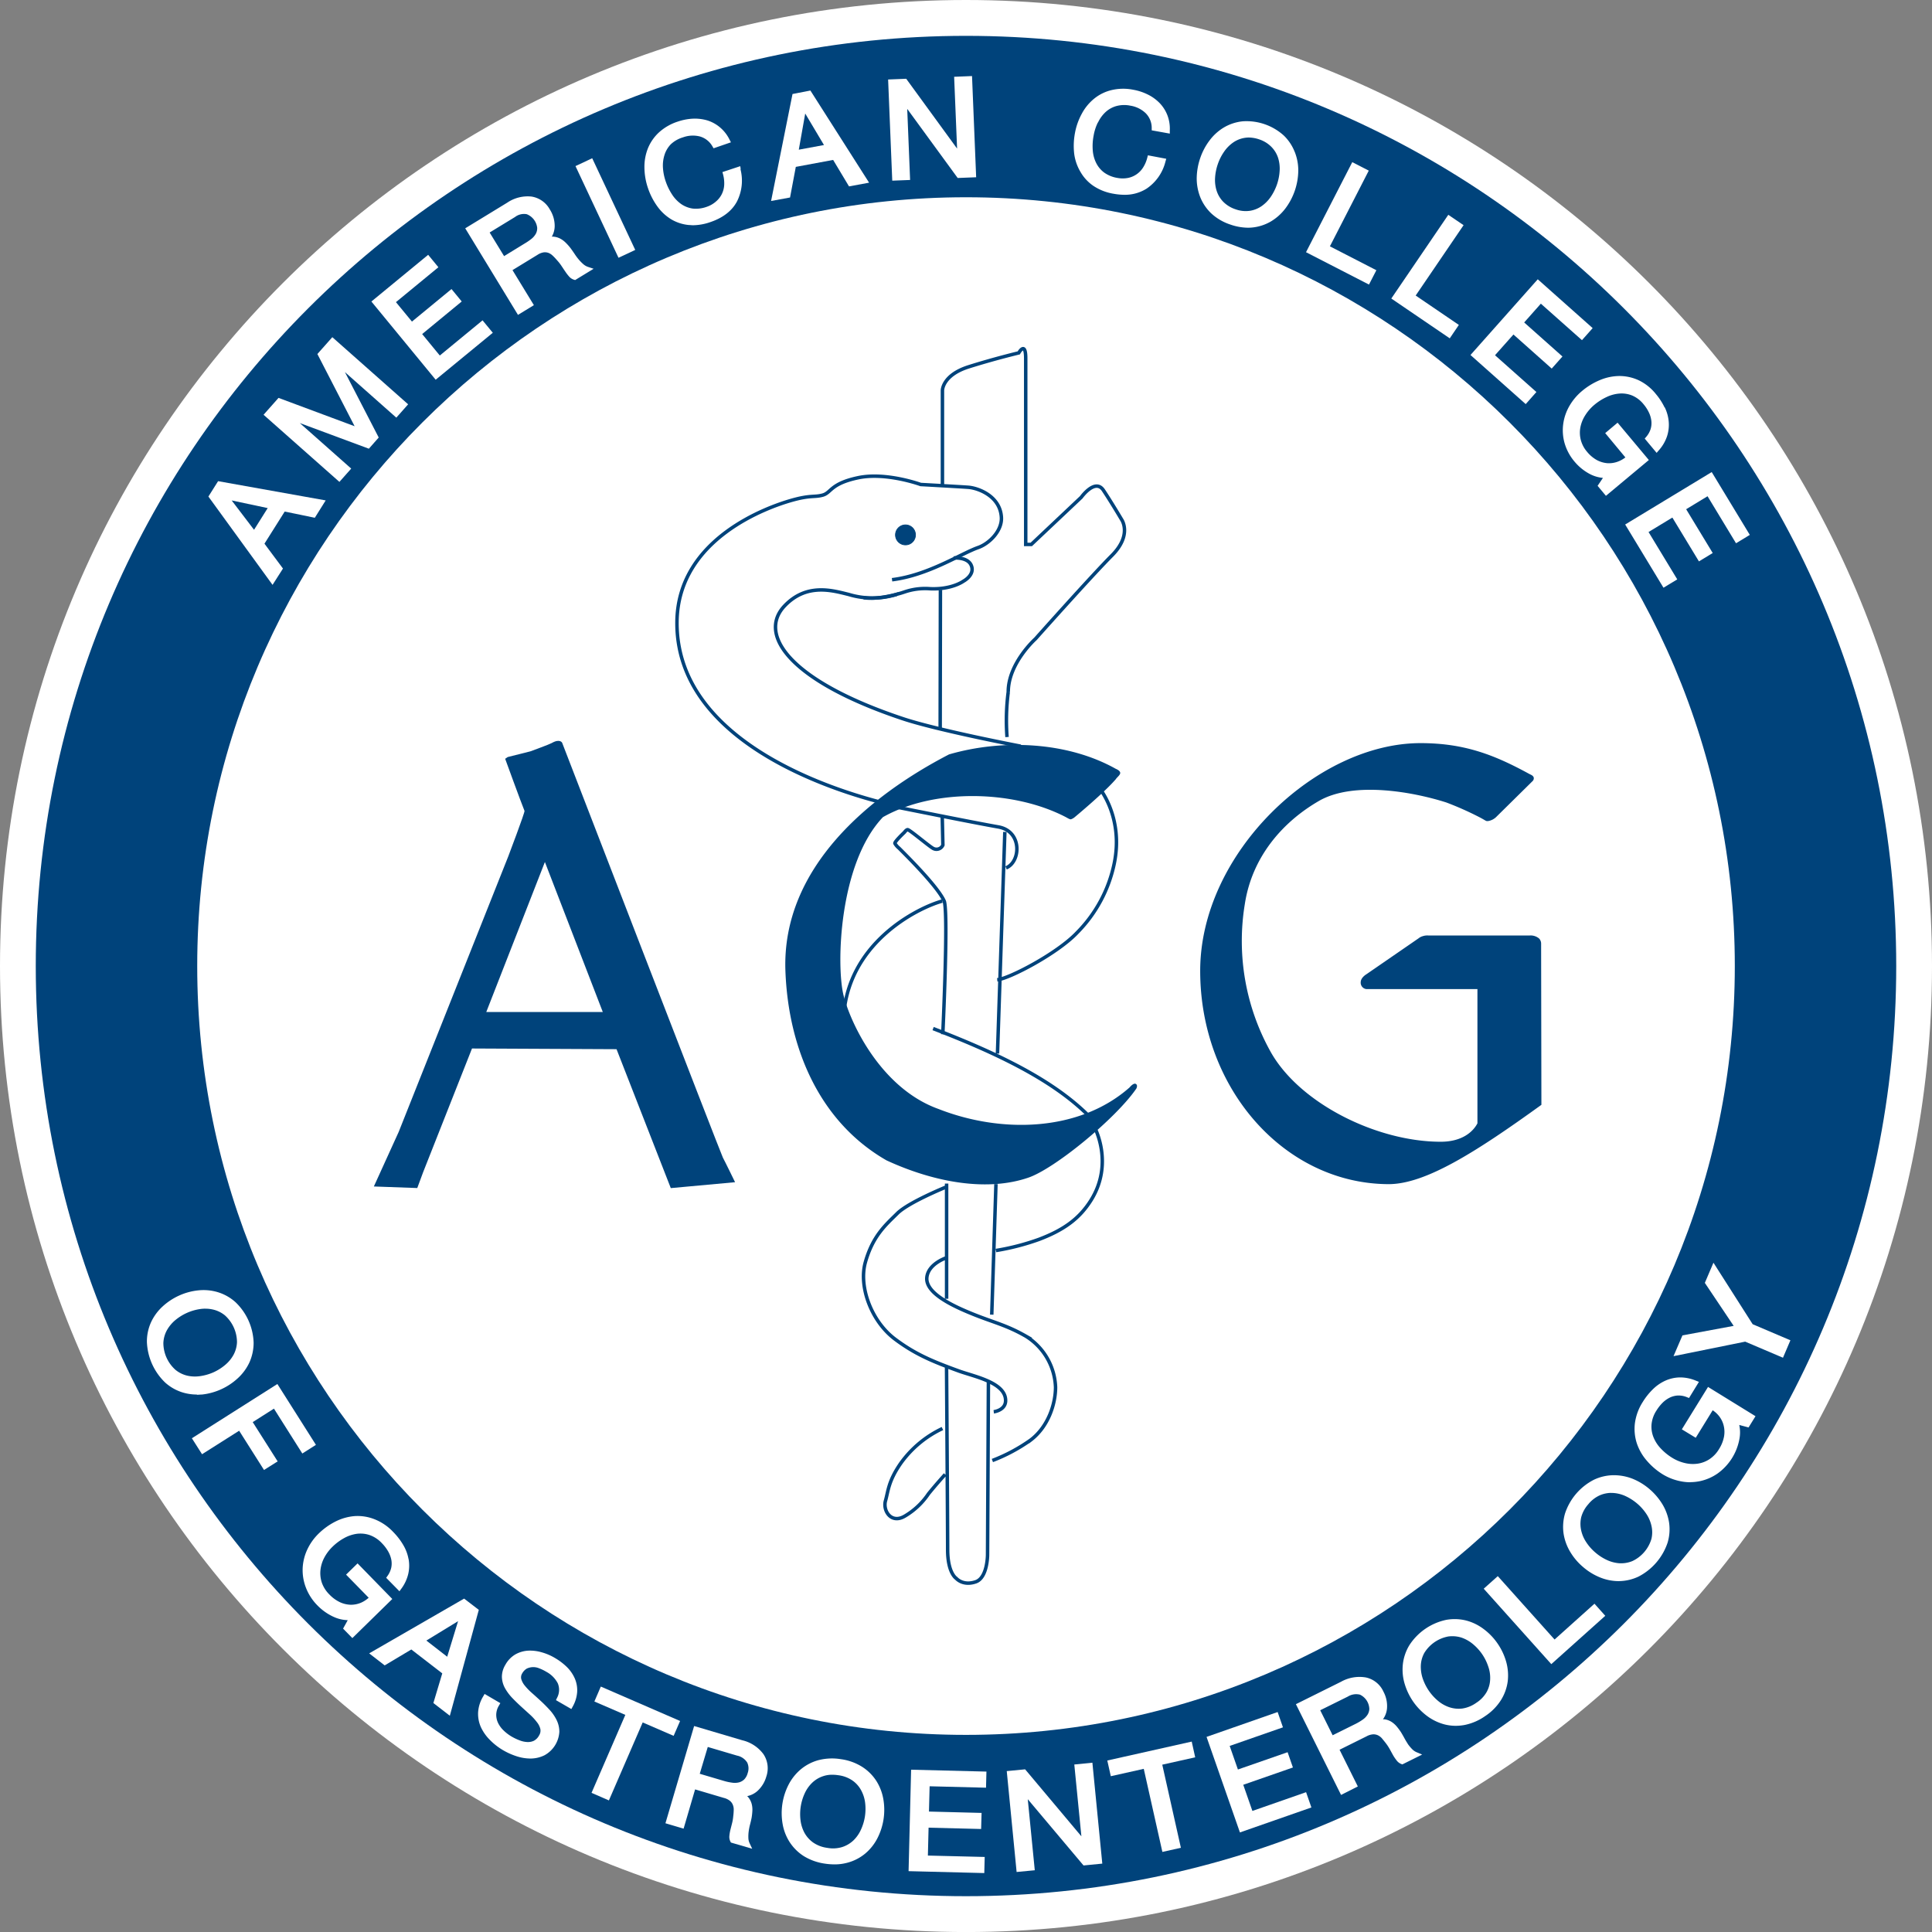 <svg id="logo_ACG" xmlns="http://www.w3.org/2000/svg" viewBox="0 0 556.31 556.32"><rect x="0" y="0" width="556.31" height="556.32" fill="#808080" stroke="none"/><defs><style>.cls-1{fill:#fff;}.cls-2{fill:#00437b;}.cls-3,.cls-4,.cls-5{fill:none;stroke:#00437b;}.cls-4{stroke-miterlimit:1;}.cls-5{stroke-width:0.23px;}</style></defs><title>logo_ACG_Oct20-17_ay</title><g id="logo_ACG-2" data-name="logo_ACG"><path id="circWh" class="cls-1" d="M406,584.77c153.62,0,278.16-124.54,278.16-278.16S559.63,28.45,406,28.45,127.85,153,127.85,306.61,252.38,584.77,406,584.77" transform="translate(-127.85 -28.45)"/><g id="ACG"><path class="cls-2" d="M553.27,351.91c-1.31,2.51-4.51,5.3-10.56,5.3-18.5,0-40.72-11.11-49-25.92a65.47,65.47,0,0,1-7.41-42.57c2.14-13.85,11.17-23.75,21.29-29.62s27.6-2.51,36.75.43a90.73,90.73,0,0,1,9.7,4.33c1.87,1,1.63,1.07,2.36,1a4.38,4.38,0,0,0,2.45-1.34l10.29-10.15a1.11,1.11,0,0,0,.33-1.07c-.25-.62-.78-.72-1.4-1.07-9.83-5.36-18.48-8.8-31.19-8.8-30,0-63.44,31.65-63.44,65.57s24.3,61.33,54.25,61.42c10.64,0,25.2-9.27,44-22.84l-.08-44.5s0-.93,0-1.86a2.19,2.19,0,0,0-.56-1.51,3.77,3.77,0,0,0-2.72-.89H539.15a4.16,4.16,0,0,0-1.63.2,3.16,3.16,0,0,0-1.18.6L521.27,309s-1.58.92-1.61,2.25a1.85,1.85,0,0,0,1.61,2h32l0,36.52v2.11" transform="translate(-127.85 -28.45)"/><path class="cls-2" d="M449.22,249.85c.3.17,1.12.51,1.19,1.12s-1,1.36-1.23,1.8c-3.35,3.92-11.84,10.95-11.84,10.95a3.26,3.26,0,0,1-1.15.65c-.4,0-1-.4-1.43-.63-15.11-7.87-38-8.3-52.67,0-12.74,13.39-13.47,42.88-11.34,51.33s11,26.82,27.27,32.68c18.08,7.12,40.58,6.65,55.1-6.19,0,0,1.1-1.38,1.78-1s.15,1.34.15,1.34c-5.88,8.61-23.62,23.18-31.19,25.68-11.76,4-26.85,1.41-40.73-5-19.21-11-28.33-32.14-29.13-54.71-1-29.68,24.35-50.39,47.11-62.19,15.42-4.49,34.15-3.67,48.12,4.2" transform="translate(-127.85 -28.45)"/><path class="cls-2" d="M301.41,319.82l-16.66-43.16-16.88,43.19,33.54,0M248,370.54l-12.5-.45,7.15-15.71,31.55-79.33s4.83-12.72,4.68-13.11c-1-2.43-5.57-15-5.57-15l.72-.5,6.56-1.65s5.33-1.95,6.12-2.38c2.37-1.36,3-.1,3-.1S335.46,360.81,336,361.78s3.51,7.08,3.51,7.08L321,370.56l-15.62-40-41.62-.2L249.68,366Z" transform="translate(-127.85 -28.45)"/></g><path class="cls-3" d="M399.32,326.25s1.62-33.94.45-38.23c-1.64-3.95-10.27-12.57-13.07-15.37a4.82,4.82,0,0,1-1.16-1.35c-.18-.44,2.71-3.17,2.71-3.17s.63-.87,1-.77c.78.19,6.41,5,7.37,5.42a2,2,0,0,0,2.73-1l-.19-8.4" transform="translate(-127.85 -28.45)"/><path id="ringBlue" class="cls-2" d="M627.38,306.61C627.38,428.87,528.27,528,406,528S184.64,428.87,184.64,306.61,283.76,85.25,406,85.25s221.38,99.11,221.38,221.36M406,38.77c-147.93,0-267.85,119.92-267.85,267.84S258.08,574.45,406,574.45,673.86,454.54,673.86,306.61,553.95,38.77,406,38.77" transform="translate(-127.85 -28.45)"/><path id="snaketail" class="cls-3" d="M399.22,439.79a31,31,0,0,0-12,10c-3.6,5.19-3.6,8-4.4,10.8s1.6,6.79,5.59,4.4a21.08,21.08,0,0,0,6.79-6.4c2.16-2.67,4.8-5.59,4.8-5.59M412.46,426l-.25,50.17s0,6.62-3.42,7.76c-3.72,1.25-5.59-1-5.59-1s-2.48-1.48-2.48-8.27-.32-52.87-.32-52.87m-.17-51.52s-10.79,4.38-14,7.57S379.16,384.23,377,392c-1.92,7,1.76,16.89,8.51,22,5.76,4.33,10.69,6.41,18.43,9.22,4.4,1.6,13.47,3.29,13.47,8.51,0,2.83-3.42,3.24-3.42,3.24m-13.6-44.36s-5.26,1.69-5.66,5.68c-.45,4.53,7.47,8.23,13.46,10.63s9.46,3.08,15.06,6.28a18.07,18.07,0,0,1,8.54,14.69c0,4.8-2.07,11.31-7.12,15.18A49.63,49.63,0,0,1,413.6,449M443,353s5.72,10.48-1.08,21.18c-3.34,5.26-7.83,8.47-14.94,11.16a69.94,69.94,0,0,1-12.35,3.19m-18.09-63.91c20.09,7.73,35.43,15.49,45.35,25.68m-27.26,19.1L413.42,407m-13-37.74v33.17m-1.26-114.52c-7.23,2-27.8,12.3-28.45,34.44m73.62-67.09s7.16,8.47,4.34,21.93A39.73,39.73,0,0,1,438,297c-5.66,6-19.52,13.24-23,13.58M417.19,268l-2.12,63.81m-28.82-70.92s22.12,4.46,29.06,5.67,6.5,10.08,2.23,11.79M399.22,168V140.85s0-4.4,7.59-6.79,14.39-4,14.39-4,2-3.6,2,1.61v53.55h1.6l14.4-13.59s4-5.59,6.38-2,5.21,8.38,5.21,8.38,3.19,4.4-2.79,10.4-22,24-22,24-7.83,7-7.83,15.27a64.56,64.56,0,0,0-.35,13" transform="translate(-127.85 -28.45)"/><g id="Gastroenterology"><polygon class="cls-1" points="504.67 381.3 493.38 363.59 490.9 369.4 499.2 381.78 484.45 384.52 481.88 390.5 502.52 386.32 513.4 390.95 515.54 385.93 504.67 381.3"/><path class="cls-1" d="M614.6,455.26a14.12,14.12,0,0,1-2.78-.28,15.6,15.6,0,0,1-5.19-2A19.58,19.58,0,0,1,602,449a14.75,14.75,0,0,1-2.85-5,13.49,13.49,0,0,1-.54-5.72,15,15,0,0,1,2.25-6.12,19.19,19.19,0,0,1,2.91-3.66,12.33,12.33,0,0,1,3.6-2.49,10.67,10.67,0,0,1,4.17-.94h.21a11.78,11.78,0,0,1,4.44.94l.86.34L614.2,431l-.61-.24a6.26,6.26,0,0,0-2.35-.48H611a6.13,6.13,0,0,0-2.3.58,8.09,8.09,0,0,0-2.09,1.48,12.43,12.43,0,0,0-1.8,2.28,8.73,8.73,0,0,0-1.41,4,8.12,8.12,0,0,0,.57,3.69,10.28,10.28,0,0,0,2.11,3.24,15.6,15.6,0,0,0,3.2,2.62,12.24,12.24,0,0,0,3.65,1.54,9.89,9.89,0,0,0,3.72.2,8.41,8.41,0,0,0,3.38-1.26,8.92,8.92,0,0,0,2.8-2.94,10.16,10.16,0,0,0,1.43-3.53,7.56,7.56,0,0,0-.07-3.18,7.16,7.16,0,0,0-1.33-2.77,7.81,7.81,0,0,0-1.85-1.7l-4.88,7.92-4-2.43,7.54-12.21,13.67,8.43-2,3.24-2.68-.72a10.21,10.21,0,0,1,0,4.28,15.67,15.67,0,0,1-6.23,9.69,14,14,0,0,1-5.19,2.23,14.15,14.15,0,0,1-2.73.27" transform="translate(-127.85 -28.45)"/><path class="cls-1" d="M594,483.73a14.36,14.36,0,0,1-5.38-1.05,17.52,17.52,0,0,1-4.91-3,17.26,17.26,0,0,1-3.73-4.39,14.39,14.39,0,0,1-1.91-5.28,13.78,13.78,0,0,1,.41-5.72,16.8,16.8,0,0,1,8.32-9.75,13.49,13.49,0,0,1,5.59-1.31h0a14.78,14.78,0,0,1,5.5,1,17.67,17.67,0,0,1,4.93,3,18.34,18.34,0,0,1,3.73,4.39,14.52,14.52,0,0,1,1.91,5.3,13.47,13.47,0,0,1-.43,5.72,17.1,17.1,0,0,1-8.32,9.75,13.41,13.41,0,0,1-5.59,1.33Zm-2.23-25.41a8.48,8.48,0,0,0-3.16.65,9.06,9.06,0,0,0-3.42,2.62,9.19,9.19,0,0,0-2.05,3.78,8.48,8.48,0,0,0,0,3.74,10,10,0,0,0,1.5,3.47,13.88,13.88,0,0,0,2.62,2.94,14.14,14.14,0,0,0,3.33,2.14,10.17,10.17,0,0,0,3.66.93h.46a8.45,8.45,0,0,0,3.21-.65,10.27,10.27,0,0,0,5.46-6.41,8.25,8.25,0,0,0,0-3.73,10.17,10.17,0,0,0-1.5-3.47,14.23,14.23,0,0,0-2.62-2.94,14.82,14.82,0,0,0-3.32-2.13,10,10,0,0,0-3.66-.92l-.52,0" transform="translate(-127.85 -28.45)"/><polygon class="cls-1" points="459.12 461.78 447.63 472.09 431.28 453.84 427.23 457.46 446.69 479.18 462.23 465.26 459.12 461.78"/><path class="cls-1" d="M547,525.39a13,13,0,0,1-3.22-.41,14.57,14.57,0,0,1-5.06-2.46,18,18,0,0,1-4-4.17,18.22,18.22,0,0,1-2.45-5.2,14.26,14.26,0,0,1-.46-5.61,13.46,13.46,0,0,1,1.89-5.41,16.77,16.77,0,0,1,10.58-7.25,13.71,13.71,0,0,1,5.74.19,14.39,14.39,0,0,1,5.06,2.47,17.51,17.51,0,0,1,4,4.17,17.74,17.74,0,0,1,2.46,5.21,14.56,14.56,0,0,1,.46,5.6,13.57,13.57,0,0,1-1.92,5.41,15.41,15.41,0,0,1-4.57,4.65,15.64,15.64,0,0,1-6,2.58,14.28,14.28,0,0,1-2.51.23m-1-25.8a8.53,8.53,0,0,0-1.1.07,10.32,10.32,0,0,0-6.93,4.75,8.27,8.27,0,0,0-1,3.59,10.59,10.59,0,0,0,.54,3.75,14.7,14.7,0,0,0,1.76,3.53,14.51,14.51,0,0,0,2.65,2.92,10,10,0,0,0,3.29,1.85,8.52,8.52,0,0,0,3.72.36,9.27,9.27,0,0,0,4-1.64,9,9,0,0,0,3-3.12,8.08,8.08,0,0,0,1-3.58,9.74,9.74,0,0,0-.54-3.74,14.29,14.29,0,0,0-1.75-3.55,14.48,14.48,0,0,0-2.65-2.91,10.4,10.4,0,0,0-3.29-1.87,8.53,8.53,0,0,0-2.62-.41" transform="translate(-127.85 -28.45)"/><path class="cls-1" d="M514,545.29l-13-26.13,13-6.46a10.84,10.84,0,0,1,7.22-1.22,7.21,7.21,0,0,1,5,4.1,8.75,8.75,0,0,1,1,4.92,6.27,6.27,0,0,1-1.15,3l.39,0a5.25,5.25,0,0,1,2,.71,6.74,6.74,0,0,1,1.56,1.36,17.93,17.93,0,0,1,1.23,1.65c.37.61.72,1.22,1.06,1.85s.66,1.12,1,1.67a12.29,12.29,0,0,0,1.19,1.4,3.94,3.94,0,0,0,1.29.87l1.56.66-5.7,2.83-.32-.12a3.11,3.11,0,0,1-1.36-1.06,12.48,12.48,0,0,1-1-1.48l-.94-1.71a13.83,13.83,0,0,0-1.06-1.63c-.41-.55-.8-1-1.2-1.5a3.73,3.73,0,0,0-1.15-.88,3,3,0,0,0-1.33-.28,4.47,4.47,0,0,0-1.93.57l-7.79,3.87,5.26,10.57Zm-6-24.38,3.58,7.2,6.55-3.25a16.37,16.37,0,0,0,2.11-1.25,5.15,5.15,0,0,0,1.38-1.41,3.39,3.39,0,0,0,.52-1.63,4.72,4.72,0,0,0-2.69-4.15,4.53,4.53,0,0,0-3.51.56Z" transform="translate(-127.85 -28.45)"/><polygon class="cls-1" points="376.08 516.05 360.62 521.45 357.99 513.92 372.29 508.94 370.76 504.54 356.45 509.52 354.08 502.73 369.42 497.38 367.89 492.97 347.42 500.13 357.03 527.64 377.61 520.45 376.08 516.05"/><polygon class="cls-1" points="344.15 506.01 343.15 501.48 318.84 506.93 319.85 511.45 329.34 509.33 334.7 533.25 340.03 532.06 334.67 508.13 344.15 506.01"/><polygon class="cls-1" points="309.34 508.08 311.38 528.76 295.18 509.47 289.89 509.98 292.73 539.03 297.96 538.53 295.94 518.07 312 537.15 317.4 536.62 314.55 507.56 309.34 508.08"/><polygon class="cls-1" points="283.92 514.76 284.04 510.12 262.35 509.58 261.62 538.79 283.42 539.34 283.54 534.7 267.18 534.3 267.38 526.27 282.51 526.65 282.64 522.02 267.49 521.63 267.68 514.35 283.92 514.76"/><path class="cls-1" d="M368.19,565.29a18.86,18.86,0,0,1-2.79-.21,15.82,15.82,0,0,1-6.15-2.2,13.51,13.51,0,0,1-4.06-4.06,14.11,14.11,0,0,1-2-5.24,18,18,0,0,1,1.72-11.23,14.36,14.36,0,0,1,3.49-4.4,13.47,13.47,0,0,1,5.11-2.67A15.71,15.71,0,0,1,370,535a15.36,15.36,0,0,1,6.15,2.23,13.51,13.51,0,0,1,4.06,4.06,14.43,14.43,0,0,1,2,5.26,17.92,17.92,0,0,1-1.72,11.22,14.26,14.26,0,0,1-3.5,4.4,13.36,13.36,0,0,1-5.1,2.63,13.91,13.91,0,0,1-3.74.49m-.66-25.81a7.93,7.93,0,0,0-2.56.39,8.27,8.27,0,0,0-3.22,1.92,10,10,0,0,0-2.17,3.1,14.34,14.34,0,0,0-1.18,7.72,10.27,10.27,0,0,0,1.14,3.6A8.41,8.41,0,0,0,362,559a9.2,9.2,0,0,0,4.05,1.53,9,9,0,0,0,4.33-.24,8.5,8.5,0,0,0,3.23-1.92,10.15,10.15,0,0,0,2.16-3.11,14.3,14.3,0,0,0,1.13-3.77,14.5,14.5,0,0,0,.06-3.94,10.14,10.14,0,0,0-1.15-3.6,8.14,8.14,0,0,0-2.49-2.8,9.15,9.15,0,0,0-4.06-1.53,11.48,11.48,0,0,0-1.77-.14" transform="translate(-127.85 -28.45)"/><path class="cls-1" d="M344.44,560.79,338.31,559l-.15-.29a3,3,0,0,1-.28-1.7,12.48,12.48,0,0,1,.3-1.74l.48-1.89a12.27,12.27,0,0,0,.32-1.91,17,17,0,0,0,.14-1.89,3.46,3.46,0,0,0-.25-1.42,2.77,2.77,0,0,0-.8-1.13,4.46,4.46,0,0,0-1.76-.87L328,543.7,324.69,555l-5.23-1.55,8.26-28,13.86,4.1a10.61,10.61,0,0,1,6.1,4,7.3,7.3,0,0,1,.84,6.41,8.9,8.9,0,0,1-2.64,4.26,6.31,6.31,0,0,1-2.87,1.41l.27.3a5.11,5.11,0,0,1,1,1.89,6.62,6.62,0,0,1,.21,2.06,17.6,17.6,0,0,1-.22,2c-.14.7-.3,1.38-.48,2.05a16,16,0,0,0-.37,1.94,11.07,11.07,0,0,0-.08,1.82,3.72,3.72,0,0,0,.35,1.49Zm-15.1-21.59,6.94,2.05a15,15,0,0,0,2.38.51,5.07,5.07,0,0,0,2-.09,3.49,3.49,0,0,0,1.49-.85,4.14,4.14,0,0,0,1-1.85,4,4,0,0,0-.14-3,4.51,4.51,0,0,0-2.93-2l-8.43-2.49Z" transform="translate(-127.85 -28.45)"/><path class="cls-1" d="M303.18,546.87l-5-2.18,9.73-22.45L299,518.39l1.85-4.3L323.68,524l-1.86,4.28-8.91-3.86Z" transform="translate(-127.85 -28.45)"/><path class="cls-1" d="M280.55,534.81a13,13,0,0,1-3.93-.65,19.77,19.77,0,0,1-3.85-1.71,18.33,18.33,0,0,1-3.86-3,12.79,12.79,0,0,1-2.59-3.68,9.39,9.39,0,0,1-.8-4.28,10.08,10.08,0,0,1,1.48-4.6l.39-.68,4.53,2.65-.39.68a5.22,5.22,0,0,0-.79,2.57,5.46,5.46,0,0,0,.5,2.4,7.46,7.46,0,0,0,1.57,2.17,12.3,12.3,0,0,0,2.4,1.83,15.33,15.33,0,0,0,2.27,1.07,6.8,6.8,0,0,0,2.23.48h.23a3.86,3.86,0,0,0,1.65-.37,3.68,3.68,0,0,0,1.47-1.5,2.59,2.59,0,0,0,.39-1.85,5,5,0,0,0-1-2,15.9,15.9,0,0,0-2-2.18l-2.58-2.34c-.88-.81-1.74-1.64-2.55-2.49a13.84,13.84,0,0,1-2.06-2.78,7.16,7.16,0,0,1-.89-3.19,6.61,6.61,0,0,1,1-3.54,7.81,7.81,0,0,1,2.89-3,8.51,8.51,0,0,1,3.66-1.07,11.88,11.88,0,0,1,3.93.48,15.58,15.58,0,0,1,3.78,1.62,17.47,17.47,0,0,1,3.49,2.65,10.64,10.64,0,0,1,2.27,3.33,8.54,8.54,0,0,1,.65,3.85,10,10,0,0,1-1.28,4.17l-.39.71L287.94,518l.29-.63a4.85,4.85,0,0,0,.23-4.22,7.92,7.92,0,0,0-3.29-3.31,12.59,12.59,0,0,0-2.05-1,4.38,4.38,0,0,0-3.58.07,3.64,3.64,0,0,0-1.32,1.38,2.1,2.1,0,0,0-.28,1.61,5.27,5.27,0,0,0,1,1.89,17.07,17.07,0,0,0,2.07,2.14c.86.76,1.72,1.54,2.6,2.35s1.74,1.69,2.53,2.55a12.54,12.54,0,0,1,2,2.93,7.7,7.7,0,0,1,.77,3.34,8.24,8.24,0,0,1-4.27,6.77,9.15,9.15,0,0,1-3.93.94Z" transform="translate(-127.85 -28.45)"/><path class="cls-1" d="M261.49,488.76l-27.34,15.77,4.47,3.46,7.67-4.58,8.91,6.88-2.56,8.54,4.74,3.66L265.72,492Zm-1.74,6.5-3.13,10.24-6-4.66Z" transform="translate(-127.85 -28.45)"/><path class="cls-1" d="M245.48,477.35a12.14,12.14,0,0,0-1.55-4.08,19,19,0,0,0-2.87-3.71,14.87,14.87,0,0,0-5.39-3.66A13.28,13.28,0,0,0,230,465a14.9,14.9,0,0,0-5.52,1.55,19.5,19.5,0,0,0-4.91,3.52,15.66,15.66,0,0,0-3.23,4.54A14.26,14.26,0,0,0,215,480a14,14,0,0,0,.92,5.57,14.89,14.89,0,0,0,3.43,5.25,15.4,15.4,0,0,0,4.47,3.15,10.44,10.44,0,0,0,4.16,1l-1.34,2.43,2.67,2.73,11.5-11.26-10-10.25-3.31,3.24,6.51,6.65a8.26,8.26,0,0,1-2.11,1.39,7.36,7.36,0,0,1-3,.63,7.83,7.83,0,0,1-3.11-.71,10.31,10.31,0,0,1-3.09-2.24,9,9,0,0,1-2.18-3.41,8.73,8.73,0,0,1-.4-3.6,9.88,9.88,0,0,1,1.08-3.55,12.54,12.54,0,0,1,2.37-3.17,15.37,15.37,0,0,1,3.31-2.48,10.69,10.69,0,0,1,3.64-1.26,8.31,8.31,0,0,1,3.72.34,8.83,8.83,0,0,1,3.56,2.34,11.64,11.64,0,0,1,1.77,2.3,8,8,0,0,1,.94,2.39,6,6,0,0,1,0,2.37,6.48,6.48,0,0,1-1.08,2.38l-.38.54,3.82,3.88.54-.74a11.63,11.63,0,0,0,2-4.29,10.61,10.61,0,0,0,.09-4.26" transform="translate(-127.85 -28.45)"/></g><g id="Of"><polygon class="cls-1" points="87.05 418.53 90.97 416.04 79.87 398.52 55.25 414.14 58.18 418.74 68.86 411.97 76.02 423.27 79.95 420.8 72.77 409.49 78.88 405.61 87.05 418.53"/><path class="cls-1" d="M184.57,430a14.21,14.21,0,0,1-4.16-.61,13.46,13.46,0,0,1-5-2.84,17.12,17.12,0,0,1-5.26-11.71,13.47,13.47,0,0,1,1.18-5.63,14.3,14.3,0,0,1,3.32-4.55,18,18,0,0,1,4.82-3.18A17.66,17.66,0,0,1,185,400a14.2,14.2,0,0,1,5.61.54,13.48,13.48,0,0,1,5,2.82,16.86,16.86,0,0,1,5.27,11.73,13.86,13.86,0,0,1-1.2,5.64,14.37,14.37,0,0,1-3.33,4.55A18.08,18.08,0,0,1,186,430c-.5,0-1,.07-1.45.07m2.47-24.8a11.11,11.11,0,0,0-1.58.12,14.27,14.27,0,0,0-3.79,1.11,14.48,14.48,0,0,0-3.35,2.1,10.49,10.49,0,0,0-2.41,2.92,8.39,8.39,0,0,0-1,3.63,10.4,10.4,0,0,0,3.49,7.74,8.36,8.36,0,0,0,3.37,1.67,10,10,0,0,0,2.23.25,11,11,0,0,0,1.56-.12,14.65,14.65,0,0,0,3.8-1.1,14.43,14.43,0,0,0,3.34-2.11,10.25,10.25,0,0,0,2.41-2.91,8.43,8.43,0,0,0,1-3.63,10.46,10.46,0,0,0-3.49-7.75,8.38,8.38,0,0,0-3.36-1.65,9.57,9.57,0,0,0-2.22-.26" transform="translate(-127.85 -28.45)"/></g><g id="College"><polygon class="cls-1" points="499.88 156.43 503.85 154.02 492.88 135.93 467.96 151.03 478.99 169.23 482.96 166.83 474.69 153.19 481.55 149.03 489.2 161.65 493.17 159.24 485.52 146.63 491.68 142.89 499.88 156.43"/><path class="cls-1" d="M607.16,145.77a18.27,18.27,0,0,0-2.49-3.84,14.19,14.19,0,0,0-5-4,13.3,13.3,0,0,0-5.54-1.21,14.8,14.8,0,0,0-5.59,1.17,19.92,19.92,0,0,0-5.16,3.15,16.12,16.12,0,0,0-3.6,4.26,14.05,14.05,0,0,0-1.8,5.19,13.6,13.6,0,0,0,.38,5.55,14.45,14.45,0,0,0,2.92,5.39,14.65,14.65,0,0,0,4.13,3.39,10.15,10.15,0,0,0,4,1.24l-1.54,2.28,2.4,2.88,12.36-10.31-9-10.75-3.57,3,5.81,7a8,8,0,0,1-2.22,1.23,7.26,7.26,0,0,1-3,.43,7.72,7.72,0,0,1-3-.9,9.79,9.79,0,0,1-2.83-2.4A8.57,8.57,0,0,1,583,155a8.36,8.36,0,0,1-.07-3.58,10,10,0,0,1,1.4-3.42,12.81,12.81,0,0,1,2.63-3,15.84,15.84,0,0,1,3.51-2.23,10.41,10.41,0,0,1,3.72-1,8.08,8.08,0,0,1,3.62.56,8.48,8.48,0,0,1,3.31,2.54,11,11,0,0,1,1.53,2.37,7.64,7.64,0,0,1,.7,2.4,5.79,5.79,0,0,1-.21,2.34,6.36,6.36,0,0,1-1.27,2.26l-.43.5,3.43,4.11.6-.7a11.66,11.66,0,0,0,2.4-4.09,10.65,10.65,0,0,0,.48-4.2,11.72,11.72,0,0,0-1.15-4.13" transform="translate(-127.85 -28.45)"/><polygon class="cls-1" points="455.52 97.95 458.6 94.48 442.79 80.42 423.42 102.22 439.32 116.36 442.4 112.88 430.48 102.29 435.79 96.32 446.81 106.13 449.9 102.65 438.88 92.85 443.68 87.44 455.52 97.95"/><polygon class="cls-1" points="421.43 64.84 417.03 61.85 400.62 85.96 417.45 97.42 420.07 93.56 407.64 85.1 421.43 64.84"/><polygon class="cls-1" points="382.94 70.93 394.13 49.13 389.38 46.69 376.06 72.62 394.19 81.94 396.32 77.81 382.94 70.93"/><path class="cls-1" d="M500.65,72.18a13.23,13.23,0,0,0-3.14-4.71,16,16,0,0,0-11.81-4.09,13.25,13.25,0,0,0-5.38,1.74,14.41,14.41,0,0,0-4.16,3.74A18,18,0,0,0,473.44,74a18.53,18.53,0,0,0-1,5.67,14.71,14.71,0,0,0,1,5.51,13.31,13.31,0,0,0,3.16,4.69,14.9,14.9,0,0,0,5.5,3.23,15.88,15.88,0,0,0,5.09.92,12.06,12.06,0,0,0,1.23-.06,13.25,13.25,0,0,0,5.37-1.74,14.69,14.69,0,0,0,4.17-3.73,18.5,18.5,0,0,0,3.72-10.75,14.36,14.36,0,0,0-1-5.51m-17.1,16.47A8.85,8.85,0,0,1,480,86.47a8.09,8.09,0,0,1-1.85-3.17,10.19,10.19,0,0,1-.42-3.74,14.71,14.71,0,0,1,.79-3.87,14.37,14.37,0,0,1,1.78-3.53,10.44,10.44,0,0,1,2.65-2.69,8,8,0,0,1,3.42-1.34,6.77,6.77,0,0,1,1.07-.08,9.59,9.59,0,0,1,3.07.56A8.77,8.77,0,0,1,494,70.8,8.06,8.06,0,0,1,495.9,74a10.25,10.25,0,0,1,.41,3.75,14.76,14.76,0,0,1-.78,3.86,15.19,15.19,0,0,1-1.78,3.53,10.52,10.52,0,0,1-2.65,2.68,8.17,8.17,0,0,1-3.42,1.34,8.57,8.57,0,0,1-4.15-.48" transform="translate(-127.85 -28.45)"/><path class="cls-1" d="M444,63.75a9.77,9.77,0,0,1,2.16-3A7.61,7.61,0,0,1,449.26,59a8.7,8.7,0,0,1,4.08-.12,8.22,8.22,0,0,1,4.4,2.16,6,6,0,0,1,1.74,4.31l0,.63,5.21.94,0-.9a10.8,10.8,0,0,0-.69-4.37,10.52,10.52,0,0,0-2.2-3.48,12.27,12.27,0,0,0-3.4-2.48,15.56,15.56,0,0,0-4.25-1.4,14.61,14.61,0,0,0-6.23.1,12.48,12.48,0,0,0-5,2.46,14.09,14.09,0,0,0-3.55,4.31,18.46,18.46,0,0,0-2,5.65,19.87,19.87,0,0,0-.21,5.92A13.65,13.65,0,0,0,439,78a12.16,12.16,0,0,0,3.73,4,14.81,14.81,0,0,0,5.77,2.24,18,18,0,0,0,3.18.3A11.66,11.66,0,0,0,458,82.77,13.19,13.19,0,0,0,463.43,75l.24-.83-5.29-1-.18.7A9.6,9.6,0,0,1,457,76.68a6.69,6.69,0,0,1-4.33,3,8.26,8.26,0,0,1-3.08,0,9,9,0,0,1-3.81-1.55,7.72,7.72,0,0,1-2.27-2.71,9.68,9.68,0,0,1-1-3.62,15.91,15.91,0,0,1,.24-4.28,14.13,14.13,0,0,1,1.22-3.8" transform="translate(-127.85 -28.45)"/></g><g id="American"><polygon class="cls-1" points="281.08 51.04 279.89 21.9 274.74 22.11 275.59 42.79 260.94 22.68 255.73 22.89 256.92 52.02 262.06 51.82 261.23 31.35 275.76 51.25 281.08 51.04"/><path class="cls-1" d="M361.2,54.52l-5.15,1-6.17,30.8,5.46-1L357,76.5l10.75-2,4.57,7.62,5.78-1.07Zm3.91,15.69-7.25,1.34,1.85-10.41Z" transform="translate(-127.85 -28.45)"/><path class="cls-1" d="M341.14,77.14,341,76.3,335.87,78l.19.7a9.92,9.92,0,0,1,.32,3,6.81,6.81,0,0,1-.68,2.62A6.69,6.69,0,0,1,334,86.48,7.86,7.86,0,0,1,331.35,88a9,9,0,0,1-4.08.5A7.85,7.85,0,0,1,324,87.21a10,10,0,0,1-2.6-2.71,16.75,16.75,0,0,1-1.88-3.86,14.93,14.93,0,0,1-.78-3.92,10.08,10.08,0,0,1,.45-3.66A7.75,7.75,0,0,1,321,70,8.67,8.67,0,0,1,324.51,68a8.27,8.27,0,0,1,4.89-.25A6.08,6.08,0,0,1,333,70.61l.32.54,5-1.72-.42-.81a10.83,10.83,0,0,0-2.73-3.49,10.52,10.52,0,0,0-3.62-2,12.78,12.78,0,0,0-4.17-.51,16,16,0,0,0-4.39.85,14.78,14.78,0,0,0-5.4,3.11,12.82,12.82,0,0,0-3.18,4.59,14.45,14.45,0,0,0-1,5.5,18.89,18.89,0,0,0,1,5.89,19.74,19.74,0,0,0,2.7,5.29,13.67,13.67,0,0,0,4,3.74,12.15,12.15,0,0,0,5.19,1.66c.36,0,.73.06,1.1.06a15.68,15.68,0,0,0,5-.91c3.62-1.23,6.19-3.21,7.64-5.9a13.28,13.28,0,0,0,1-9.43" transform="translate(-127.85 -28.45)"/><rect class="cls-1" x="299.5" y="73.77" width="5.32" height="29.16" transform="translate(-136.76 108.28) rotate(-25.14)"/><path class="cls-1" d="M277,119.12,261.81,94.19l12.09-7.38a10.46,10.46,0,0,1,7-1.76,7.29,7.29,0,0,1,5.26,3.7,8.8,8.8,0,0,1,1.41,4.78,6.14,6.14,0,0,1-.83,3.06h.4a5.1,5.1,0,0,1,2,.56,6.48,6.48,0,0,1,1.65,1.23,15.08,15.08,0,0,1,1.36,1.54c.42.57.81,1.14,1.21,1.73a15.74,15.74,0,0,0,1.18,1.58,13.11,13.11,0,0,0,1.31,1.32,4,4,0,0,0,1.34.76l1.59.53-5.32,3.25-.33-.1a3,3,0,0,1-1.43-.94,12.46,12.46,0,0,1-1.08-1.41c-.26-.37-.53-.78-.82-1.21l-.27-.41a13,13,0,0,0-1.2-1.54c-.45-.52-.88-1-1.32-1.4a3.67,3.67,0,0,0-1.21-.8,3,3,0,0,0-1.36-.17,4.4,4.4,0,0,0-1.79.7l-7.23,4.42,6.16,10.09Zm2.47-29a4.24,4.24,0,0,0-3.31.81l-7.32,4.47L273,102.2l6-3.68A16.19,16.19,0,0,0,281,97.13a4.93,4.93,0,0,0,1.19-1.47,3.39,3.39,0,0,0,.34-1.64,4.8,4.8,0,0,0-3-3.89" transform="translate(-127.85 -28.45)"/><polygon class="cls-1" points="138.95 92.24 126.64 102.37 121.56 96.19 132.95 86.81 130.01 83.23 118.62 92.6 114.01 87 126.23 76.95 123.29 73.37 106.94 86.82 125.45 109.34 141.9 95.82 138.95 92.24"/><polygon class="cls-1" points="117.52 116.42 95.69 97.09 91.39 101.94 102.11 122.73 80.2 114.57 75.89 119.43 97.73 138.76 101.13 134.93 86.33 121.82 106.21 129.2 109.05 125.98 99.32 107.15 114.12 120.26 117.52 116.42"/><path class="cls-1" d="M190.65,167l-2.79,4.43,18.47,25.43,3-4.7L204,185l5.83-9.25,8.67,1.79,3.13-5ZM201,181l-6.44-8.45,10.37,2.2Z" transform="translate(-127.85 -28.45)"/></g><g id="snakehead"><path class="cls-3" d="M387.65,260.88s-65.21-12-64.87-53.33c.21-24.25,26.67-33.18,32.56-34.91s6.94-.94,9.42-1.63,2.18-3.31,10.2-5,18,1.95,18,1.95,12.27.68,13.81.81c2.93.27,9,2.58,9.42,8.52.31,3.95-3.47,7.69-6.68,8.82-4.88,1.7-14.38,8-24.8,9.27m1.3,4.24a23.73,23.73,0,0,1-13.79,0c-4.59-1.12-12.08-3.41-18.45,3.29-7.85,8.25,1.54,21.65,34,32.47,10.09,3.37,34,7.94,34,7.94" transform="translate(-127.85 -28.45)"/><path class="cls-4" d="M402.46,189.12s3.88-.34,5,2c1.34,2.81-2.18,4.67-2.18,4.67s-3.33,2.47-9.64,2.18a18.37,18.37,0,0,0-7.2.88s-6.76,2.43-11.9,1.71" transform="translate(-127.85 -28.45)"/><path class="cls-2" d="M391.45,182.47a2.87,2.87,0,1,1-2.88-2.87,2.87,2.87,0,0,1,2.88,2.87" transform="translate(-127.85 -28.45)"/><path class="cls-5" d="M391.45,182.47a2.87,2.87,0,1,1-2.88-2.87A2.87,2.87,0,0,1,391.45,182.47Z" transform="translate(-127.85 -28.45)"/><line class="cls-3" x1="270.79" y1="169.83" x2="270.72" y2="210.02"/></g></g></svg>
